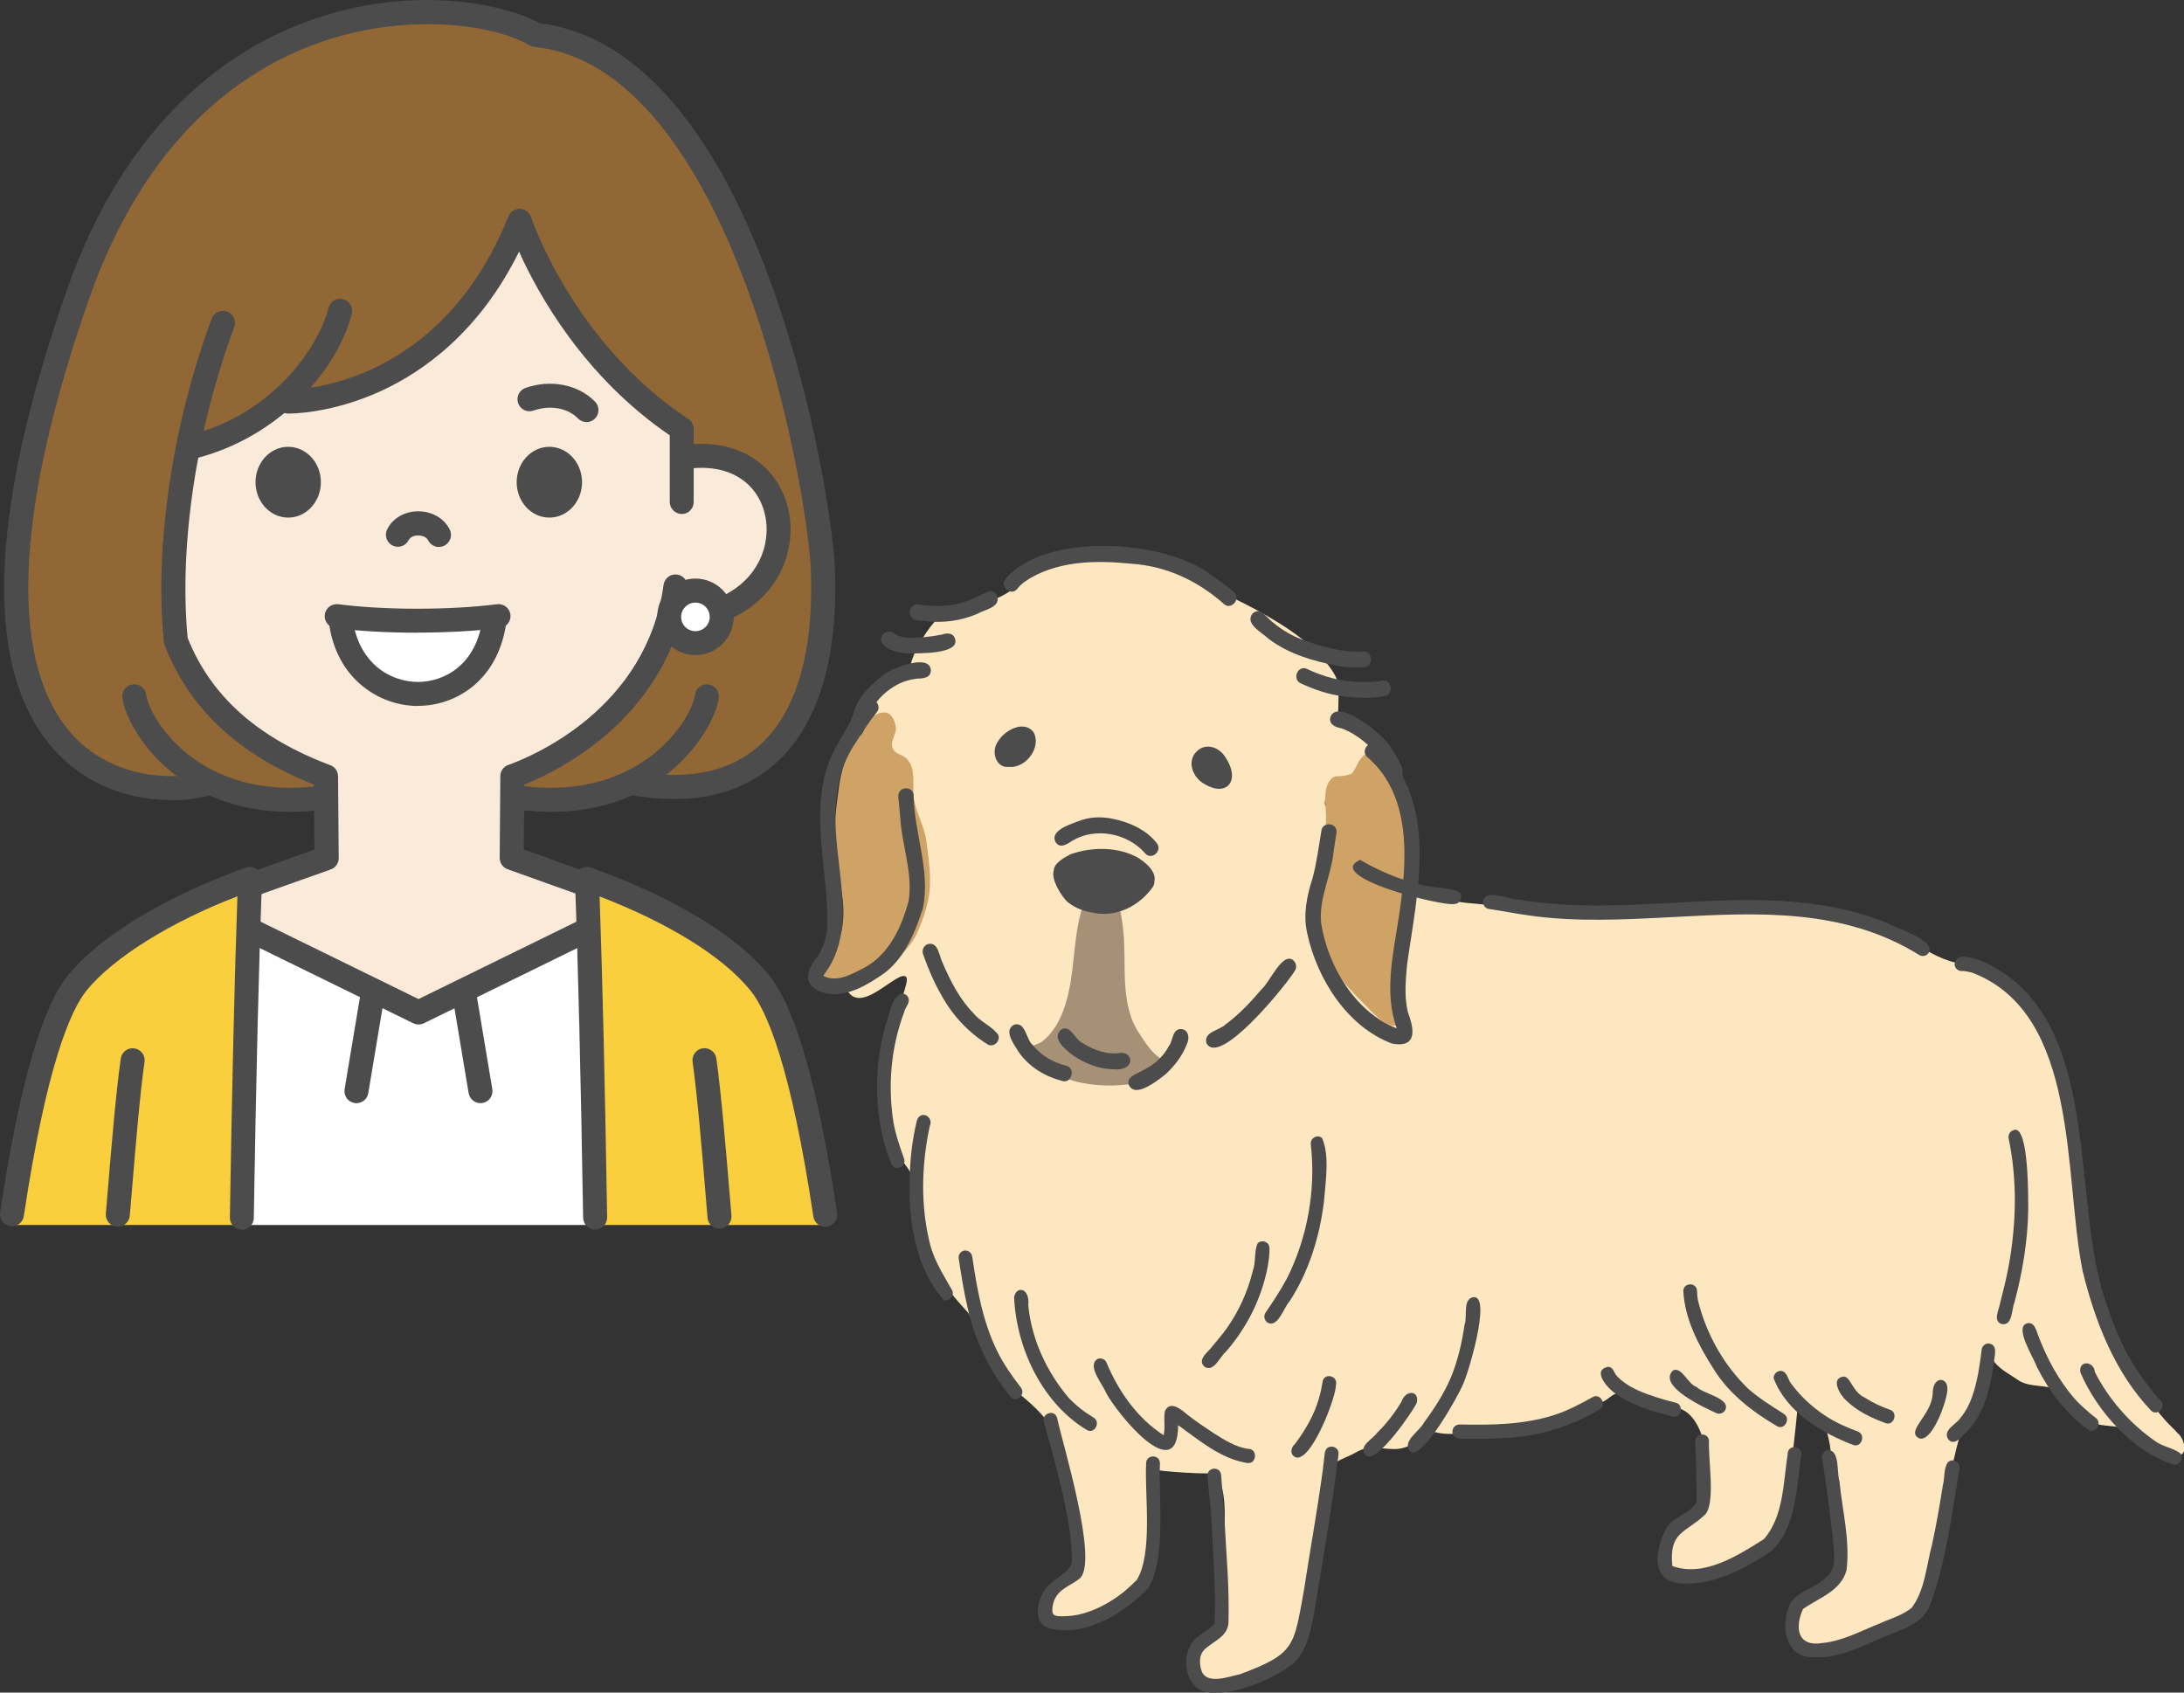 <?xml version="1.0" encoding="UTF-8"?><svg id="_レイヤー_23" xmlns="http://www.w3.org/2000/svg" width="240" height="186" viewBox="0 0 240 186"><rect x="0" y="0" width="240" height="186" fill="#333333" stroke="none"/><defs><style>.cls-1{fill:#faead9;}.cls-2{fill:#fff;}.cls-3{fill:#4c4c4c;}.cls-4{fill:#a69177;}.cls-5{fill:#916736;}.cls-6{fill:#facf3e;}.cls-7{fill:#cfa266;}.cls-8{fill:#fde7c1;}</style></defs><path class="cls-1" d="M64.6,97.29l-8.22-2.86-.07-9.02c9.2-3.65,14.69-9.84,17.61-17.34,17.59-.76,13.41-20.77,1.01-17.62v-3.25s-11.86-7.02-17.78-22.51c-6.24,15.2-18.27,19.16-26.04,19.53-1.76,1.43-4.91,3.74-10.19,5.06-2.71,10.78-1.61,21.11-1.61,21.11,2.08,6.48,8.38,12.21,16.62,14.95v8.94l-8.41,2.93.07,4.98,18.4,9.02,18.76-9.02-.15-4.91Z"/><path class="cls-5" d="M56.07,87.42l-.02-2.12c9.44-3.23,14.78-9.27,17.6-17.23,17.26-.1,13.89-20.63,1.21-17.77v-3.1s-12.1-7.16-17.74-22.48c-6.21,14.91-19.8,20.08-25.96,19.21-1.76,1.43-5.17,4.18-10.45,5.5-2.42,7.15-1.34,21.1-1.34,21.1,1.91,6.52,8.39,12.13,16.42,14.88v2.23s-7.33,1.26-12.94-1.49c-7.48,2.09-33,.01-14.26-53.74C21-3.14,51.16-.56,58.69,3.9c23.3,2.42,31.48,50.35,31.79,58.92.62,17.26-6.38,25.6-21.27,23.3-6.82,3.06-13.14,1.3-13.14,1.3Z"/><path class="cls-2" d="M65.4,134.62H26.68c.15-11.82.37-22.86.67-32.54l18.69,9.17,18.7-9.24c.31,9.69.51,20.75.66,32.6Z"/><path class="cls-6" d="M27.56,96.66c-.4,10.69-.69,23.6-.9,37.96H1.41c1.83-13.42,4.21-22.93,7.16-26.54,3.65-4.49,11.44-8.8,18.99-11.42Z"/><path class="cls-6" d="M90.71,134.62h-25.25c-.22-14.36-.5-27.27-.9-37.96,7.54,2.63,15.33,6.94,18.99,11.42,2.94,3.61,5.32,13.12,7.16,26.54Z"/><path class="cls-2" d="M37.55,67.66c4.04.9,13.05.64,16.64.06-.51,11.47-16.15,11.42-16.64-.06Z"/><path class="cls-3" d="M31.86,89.22c-12.44,0-17.91-9.04-18.41-12.52-.1-.72.4-1.39,1.12-1.49.72-.1,1.39.4,1.49,1.12.38,2.69,5.84,11.67,18.9,10.05.72-.09,1.38.42,1.47,1.15s-.42,1.38-1.15,1.47c-1.2.15-2.34.22-3.43.22Z"/><path class="cls-3" d="M74.92,56.48c-.73,0-1.32-.59-1.32-1.32v-7.32c-9.48-6.48-14.48-15.55-16.56-20.19-4.37,8.85-10.54,13.19-15.15,15.31-5.55,2.54-10.05,2.49-10.24,2.49-.73-.01-1.31-.61-1.3-1.34.01-.73.61-1.3,1.34-1.3.68.01,16.51-.02,24.19-19.04.21-.51.71-.84,1.27-.82.55.02,1.04.38,1.21.91.04.14,4.65,13.86,17.28,22.18.37.24.59.66.59,1.1v8.03c0,.73-.59,1.32-1.32,1.32Z"/><path class="cls-3" d="M18.8,87.92c-3.88,0-8.84-1.19-12.68-5.34-7.93-8.58-7.53-25.59,1.17-50.56C13.9,13.07,25.35,5.42,33.8,2.34c11.1-4.05,21.36-2.07,25.48.21,10.19,1.21,18.91,10.88,25.23,27.98,5.05,13.63,7.09,27.8,7.25,32.17.35,9.85-1.96,17.22-6.69,21.32-3.92,3.4-9.27,4.52-15.9,3.33-.72-.13-1.19-.81-1.07-1.53.13-.72.81-1.19,1.53-1.07,5.81,1.04,10.42.13,13.7-2.72,4.11-3.56,6.1-10.21,5.78-19.23-.17-4.72-2.42-18.76-7.09-31.35-4.19-11.33-11.64-25.09-23.31-26.3-.19-.02-.37-.08-.54-.18-3.78-2.24-13.57-3.77-23.49-.14-7.91,2.89-18.65,10.1-24.92,28.08-10.41,29.86-6.69,42.53-1.73,47.9,4.59,4.97,11.29,4.85,14.19,4.09.71-.18,1.43.24,1.61.94.18.7-.24,1.43-.94,1.61-1.08.28-2.51.49-4.12.49Z"/><path class="cls-3" d="M60.59,89.22c-1.09,0-2.23-.07-3.43-.22-.72-.09-1.24-.75-1.15-1.47.09-.72.75-1.24,1.47-1.15,13.06,1.62,18.52-7.37,18.9-10.05.1-.72.77-1.22,1.49-1.12.72.1,1.22.77,1.12,1.49-.5,3.47-5.97,12.52-18.41,12.52Z"/><path class="cls-3" d="M21.11,50.43c-.59,0-1.13-.4-1.28-1-.18-.71.25-1.42.96-1.6,9.19-2.3,14.19-9.63,15.31-14,.18-.71.9-1.13,1.61-.95.71.18,1.13.9.95,1.61-1.58,6.16-8.01,13.6-17.23,15.9-.11.03-.21.04-.32.04Z"/><path class="cls-3" d="M27.64,98.55c-.53,0-1.03-.32-1.23-.84-.26-.68.07-1.44.75-1.71.21-.08,1.67-.6,4.04-1.44,1.16-.41,2.5-.89,3.35-1.19l-.05-7.14c-8.33-3.32-13.7-8.35-16.42-15.35-.04-.11-.07-.23-.08-.35-1.03-10.56.93-23.84,5.26-35.51.25-.68,1.01-1.03,1.7-.78.68.25,1.03,1.01.78,1.7-4.17,11.25-6.08,24-5.12,34.16,2.55,6.4,7.68,10.98,15.68,13.99.51.19.85.68.85,1.23l.07,8.97c0,.55-.33,1.04-.84,1.24-.22.09-1.76.63-4.27,1.52-1.77.63-3.78,1.34-3.97,1.42-.16.06-.32.09-.48.09Z"/><path class="cls-3" d="M64.31,98.49c-.16,0-.32-.03-.48-.09-.19-.07-2.2-.79-3.98-1.42-2.66-.95-3.93-1.4-4.1-1.47-.51-.2-.84-.69-.84-1.24l.07-8.98c0-.55.35-1.05.88-1.23,2.52-.9,15.2-6.1,17.06-19.79.1-.72.76-1.23,1.49-1.13.72.1,1.23.76,1.13,1.49-1.9,13.99-13.86,19.96-17.92,21.59l-.06,7.14c.82.29,2.09.74,3.18,1.13,2.63.94,3.89,1.38,4.06,1.45.68.27,1.01,1.03.75,1.71-.2.52-.7.84-1.23.84Z"/><path class="cls-3" d="M74.02,69.31c-.72,0-1.31-.57-1.32-1.3-.01-.73.57-1.33,1.3-1.34,4.43-.08,7.87-1.91,9.42-5.01,1.24-2.48,1.07-5.44-.43-7.53-1.55-2.15-4.23-3.07-7.55-2.6-.72.1-1.39-.4-1.49-1.12-.1-.72.4-1.39,1.12-1.49,4.28-.61,7.94.73,10.06,3.67,2.07,2.88,2.32,6.9.65,10.25-2.01,4.01-6.28,6.37-11.73,6.47,0,0-.02,0-.02,0Z"/><path class="cls-2" d="M79.3,67.78c0,1.59-1.29,2.89-2.89,2.89s-2.89-1.29-2.89-2.89,1.29-2.89,2.89-2.89,2.89,1.29,2.89,2.89Z"/><path class="cls-3" d="M76.42,71.99c-2.32,0-4.2-1.89-4.2-4.21s1.89-4.2,4.2-4.2,4.21,1.89,4.21,4.2-1.89,4.21-4.21,4.21ZM76.42,66.22c-.86,0-1.57.7-1.57,1.57s.7,1.57,1.57,1.57,1.57-.7,1.57-1.57-.7-1.57-1.57-1.57Z"/><path class="cls-3" d="M12.94,134.8s-.08,0-.11,0c-.73-.06-1.26-.7-1.2-1.43l.22-2.59c.41-4.97.88-10.6,1.42-14.45.1-.72.77-1.23,1.49-1.12.72.1,1.23.77,1.12,1.49-.53,3.78-.99,9.37-1.4,14.31l-.22,2.59c-.06.69-.64,1.21-1.31,1.21Z"/><path class="cls-3" d="M45.99,112.58c-.2,0-.4-.04-.58-.13l-18.55-9.09c-.65-.32-.92-1.11-.6-1.77.32-.65,1.11-.92,1.77-.6l17.96,8.8,17.96-8.8c.66-.32,1.45-.05,1.77.6.32.65.05,1.44-.6,1.77l-18.54,9.09c-.18.09-.38.13-.58.13Z"/><path class="cls-3" d="M39.17,121.23c-.07,0-.14,0-.22-.02-.72-.12-1.2-.8-1.08-1.52l1.69-10.12c.12-.72.8-1.2,1.52-1.08.72.12,1.2.8,1.08,1.52l-1.69,10.12c-.11.65-.67,1.1-1.3,1.1Z"/><path class="cls-3" d="M52.8,121.23c-.63,0-1.19-.46-1.3-1.1l-1.69-10.12c-.12-.72.37-1.4,1.08-1.52.72-.12,1.4.37,1.52,1.08l1.69,10.12c.12.72-.37,1.4-1.08,1.52-.07.01-.15.02-.22.02Z"/><path class="cls-3" d="M26.58,135.13s-.01,0-.02,0c-.73-.01-1.31-.61-1.3-1.34.23-14.24.51-26.09.83-35.29-7.25,2.77-13.64,6.73-16.57,10.34-1.77,2.18-4.41,8.24-6.9,24.79-.11.72-.78,1.22-1.5,1.11-.72-.11-1.22-.78-1.11-1.5,2.07-13.76,4.58-22.53,7.46-26.06,4.21-5.17,12.87-9.5,19.57-11.83.41-.14.87-.07,1.22.19.35.26.55.67.53,1.11-.35,9.43-.65,21.95-.9,37.2-.01.72-.6,1.3-1.32,1.3Z"/><path class="cls-3" d="M65.4,135.12c-.72,0-1.31-.58-1.32-1.3-.25-15.28-.55-27.8-.9-37.19-.02-.44.19-.86.54-1.11.35-.26.81-.33,1.23-.18,9.05,3.25,16,7.45,19.56,11.83,2.9,3.56,5.42,12.35,7.48,26.13.11.72-.39,1.39-1.11,1.5-.72.11-1.39-.39-1.5-1.11-2.48-16.57-5.13-22.66-6.92-24.85-3.03-3.72-8.87-7.35-16.57-10.33.32,9.17.6,21.02.83,35.27.01.73-.57,1.33-1.3,1.34,0,0-.01,0-.02,0Z"/><path class="cls-3" d="M79.06,135.02c-.68,0-1.26-.52-1.31-1.21l-.2-2.38c-.42-5.09-.9-10.85-1.44-14.74-.1-.72.4-1.39,1.12-1.49.72-.1,1.39.4,1.49,1.12.55,3.97,1.03,9.77,1.46,14.89l.2,2.37c.06.73-.48,1.36-1.2,1.43-.04,0-.07,0-.11,0Z"/><path class="cls-3" d="M64.45,46.38c-.34,0-.68-.13-.94-.4-1.14-1.16-3.06-1.5-4.89-.86-.69.24-1.44-.12-1.68-.81-.24-.69.12-1.44.81-1.68,2.79-.97,5.79-.38,7.64,1.51.51.52.5,1.36-.02,1.87-.26.25-.59.38-.92.38Z"/><path class="cls-3" d="M35.26,52.99c0,2.15-1.61,3.89-3.59,3.89s-3.59-1.74-3.59-3.89,1.61-3.89,3.59-3.89,3.59,1.74,3.59,3.89Z"/><path class="cls-3" d="M56.78,52.99c0,2.15,1.61,3.89,3.59,3.89s3.59-1.74,3.59-3.89-1.61-3.89-3.59-3.89-3.59,1.74-3.59,3.89Z"/><path class="cls-3" d="M48.23,60.11c-.48,0-.95-.27-1.18-.73-.2-.4-.72-.54-1.1-.54-.37,0-.86.14-1.04.51-.32.65-1.11.93-1.77.6-.65-.32-.92-1.11-.6-1.77.6-1.22,1.9-1.98,3.4-1.99h.02c1.52,0,2.84.77,3.46,2,.33.65.06,1.44-.59,1.77-.19.09-.39.14-.59.14Z"/><path class="cls-3" d="M45.84,69.53c-3.2,0-6.38-.17-9.01-.51-.72-.09-1.23-.76-1.14-1.48.09-.72.76-1.23,1.48-1.14,5.07.66,12.24.66,17.45,0,.72-.09,1.38.42,1.47,1.14.09.72-.42,1.38-1.14,1.47-2.7.34-5.92.51-9.11.51Z"/><path class="cls-3" d="M45.91,77.58h0c-4.13,0-8.96-2.88-9.77-9.2-.09-.72.42-1.38,1.14-1.48.72-.09,1.38.42,1.48,1.14.62,4.76,4.04,6.89,7.16,6.9h0c2.86,0,6.43-1.82,7.11-6.97.1-.72.76-1.23,1.48-1.14.72.1,1.23.76,1.14,1.48-.84,6.4-5.49,9.26-9.73,9.26Z"/><path class="cls-8" d="M239.38,157.59c-.4-.5-.92-.93-1.32-1.38-1.77-1.96-3.24-4.18-4.54-6.5-1.32-2.38-2.79-4.65-3.61-7.28-.41-1.31-.68-2.92-.94-4.28-.24-1.24-.21-2.6-.24-3.85-.08-2.73-.05-5.47-.32-8.19-.23-2.25-.75-4.45-1.49-6.57-.69-1.96-1.36-4.01-2.16-5.92-.73-1.73-2.39-3-3.55-4.43-1.28-1.58-2.83-2.92-4.89-3.13-1.79-.18-3.87-1.01-5.35-2.13-1.8-1.38-4.12-1.93-6.22-2.72-3.18-1.2-6.2-1.07-9.49-1.61-2.59-.43-5.22.24-7.82.27-1.31.02-2.43-.27-3.75-.07-3.19.5-6.44,1.08-9.68.78-3.24-.31-6.44-.95-9.7-1.11-2.02-.1-4.04-.3-6.02-.7-1.83-.37-3.48-1.11-5.26-1.62-4.83-1.38-7.1-2.57-7.35-3.92-.32-1.7,1.95-3.51,1.33-4.24-.33-.38-1.06,0-1.33-.42-.35-.53.37-1.81,1.33-2.58.79-.64,1.24-.53,2-1,.67-.42,1.49-1.24,2-3-.37-.5-.74-.81-1-1-.4-.29-2.62-1.27-2-1h0s.25-.75,0-1-1,0-1,0h0c.18-3.28,0-4,0-4-.08-.32-.35-1.25-2-3-1.19-1.26-2.95-2.79-7-5-.46-.25-1.36-.73-4-2-5.21-2.5-7.82-3.75-9-4-.92-.19-5.57-1.17-10,1-2.86,1.4-2.7,2.66-6,4-3.33,1.35-4.48.45-6,2-.76.77-2.52,3.08-3.02,5.35-.07.31-.3,1.46-.98,1.65-.38.11-.59-.16-1,0-.54.21-.47.8-1,1-.45.17-.74-.17-1,0-.36.24.03,1.03,0,2-.03,1-.46,1.08-1.35,3.23-.55,1.32-.79,2-.72,2.64.09.85.85,1.3.89,2.17.02.58-.24,1.58-.31,2.22-.25,2.44-.83,4.71-.68,7.2.11,1.83.67,3.56.86,5.37.15,1.47.07,3.1-.37,4.51-.25.79-1.71,2.28-1.43,3.04,1.39,3.8,5.88-2.07,6.7-.98.35.47-1.06,3.66-1.19,4.28-.26,1.21-.72,2.22-.79,3.45-.07,1.37-.12,2.75-.2,4.12-.07,1.37-.06,3.09.13,4.44.2,1.4.68,2.72,1.52,3.78.9,1.13,1.59,2.14,1.67,3.66.13,2.54.56,4.8,1.49,7.15.87,2.22,2.34,3.99,3.9,5.7,1.49,1.63,1.38,2.97,2.16,4.86,1.55,3.77,6.33,5.18,7.71,9.14.96,2.74.79,5.92,1.79,8.55.77,2.02,1.58,4.37.41,6.42-.79,1.38-2.68,1.64-3.13,3.28-.43,1.53.87,1.98,2.11,2.08,2.99.26,5.68-1.62,7.63-3.78,1.53-1.69,1.76-3.6,1.75-5.82,0-1.02.21-1.8.39-2.78.27-1.55-.7-3.01-.09-4.47-.14.22,6.88.68,6.57.35,1.78,1.87.98,6.78.98,9.17,0,1.06-.22,2.01-.12,3.11.12,1.38.3,2.81-.07,4.17-.47,1.73-2.36,2.24-2.83,3.88-1.2,4.11,5.55,2.99,7.49,2.1,4.06-1.87,5.05-6.25,5.26-10.3.1-2,.29-3.88.73-5.83.3-1.32.96-2.73,1.07-4.07.06-.8-.47-1.76-.08-2.48.53-.96,2.27-1.41,3.15-1.94,1.49-.9,2.65-.35,4.29-.37,1.49-.01,2.76-1.01,3.86-2.02,2.12.75,3.89.07,5.96.16,2.5.11,5.31-.52,7.66-1.34,1.29-.45,2.44-1.45,3.76-1.77.46-.11.95,0,1.41-.16.87-.28,1.24-1.09,2.24-1.08.88,0,1.48.61,2.21.98,1.56.78,3.58.1,5.01,1.23,1.95,1.53,2.29,5.25,2.37,7.53.06,1.72-1.18,3.48-2.24,4.7-.6.69-1.52,1.02-2.13,1.72-.71.82-1.04,2.86-.1,3.63,1.02.83,2.65.57,3.83.46,1.47-.14,3.05-.81,4.43-1.36,3.32-1.32,4.86-4.29,5.06-7.83.18-3.26.65-6.45.94-9.7,1.28.3,2.08.36,2.68,1.64,1.7,3.59.62,7.47,1.7,11.15.87,2.96.66,5.79-1.89,7.58-.94.66-2.39,1.35-2.89,2.45-.8,1.78-.64,4.03,1.53,4.47,1.85.38,3.78-.54,5.52-1.06,2.14-.63,5.18-1.74,6.64-3.75,1.48-2.03,1.54-5.24,2.13-7.66.54-2.23.45-4.61,1.17-6.79.71-2.15.86-4.47,2.03-6.45.73-1.22.98-2.53,1.44-3.86.18-.52,1.44-2.51,1.18-2.96.73,1.25,1.72,1.65,2.96,2.51,1.36.94,3.35.34,4.62,1.33,1.13.88,1.36,2.38,2.8,3.11,1.62.82,3.56.4,5.24,1.14,1.63.71,2.8,2.27,4.58,2.67,1,.22,1.22-.62.9-1.5-.11-.31-.28-.58-.49-.84Z"/><path class="cls-7" d="M101.81,92.48c-.2-1.56-1.04-2.95-1.35-4.53-.29-1.45.31-3.34-.78-4.53-.55-.6-1.44-.48-1.64-1.39-.16-.72.55-1.45.4-2.2-.64-3.15-3.4-.71-4.19.71-.93,1.66-1.73,3.71-2.01,5.62-.29,1.96-.63,4.72-.52,6.66.23,4.09,1.81,6.77.36,10.89-.27.76-1.51,2.31-1.58,2.71-.79,4.62,6.19.85,7.41-.34.96-.94,2.28-2.22,2.84-3.48.66-1.48,1.3-3.27,1.42-4.9.11-1.45-.08-3.03-.27-4.5-.03-.24-.06-.47-.09-.7Z"/><path class="cls-7" d="M155.06,91.93c-.22-2.75-.12-6.54-2.26-8.61-.62-.6-1.29-.87-1.91-.8-.64.08-1.24.53-1.68,1.36-.56,1.07-.42,1.17-1.52,1.37-.78.14-1.11-.16-1.64.65-.74,1.15-.25,3.07-.34,4.36-.28,4.12-2.07,8-1.04,12.19.81,3.3,3.25,5.9,5.46,8.11.69.7,2.89,3.2,3.9,1.67.69-1.04-.42-2.79-.59-3.87-.27-1.73.06-3.67.33-5.38.57-3.66,1.6-7.31,1.3-11.05Z"/><path class="cls-4" d="M125.2,113.58c-2.24-3.35-1.34-7.65-1.78-11.44-.17-1.46-.33-3.72-2.09-3.93-1.34-.16-2.27.97-2.58,2.16-.86,3.27-.65,6.76-1.67,10-.49,1.58-1.27,3.08-2.57,4.1-.44.35-1.97.54-1.92,1.27.05.69,2.82,1.85,3.35,2.18,2.25,1.36,5.7,1.57,8.23,1.22.88-.12,1.51-.43,2.2-.99.07-.06.27-.26.51-.52.45-.47,1-1.09.95-1.12-1.19-.66-1.88-1.81-2.63-2.93Z"/><path class="cls-3" d="M109.65,81.51c-.77,1.06-.22,2.96,1.25,2.76.29.03.57,0,.85-.09,1.44-.44,2.57-2.27,1.85-3.69-1.05-1.43-3.24-.24-3.95,1.02Z"/><path class="cls-3" d="M131.15,83.05c-.59,1.1.13,2.47,1.1,3.04.03.02.07.04.1.06,2.53,1.52,3.97-.44,2.34-2.89-.84-1.4-2.66-1.74-3.55-.21Z"/><path class="cls-3" d="M124.79,94.12c-2.15-1.09-4.91-1.04-7.16-.24-.64.33-1.83.99-1.83,1.78-.34.99.93,3,1.58,3.51.81.65,1.81.99,2.81,1.14.37.08.75.12,1.12.12,2.11,0,4.14-1.2,5.38-2.97.14-.21.18-.42.16-.61.18-.64-.23-1.69-2.05-2.74Z"/><path class="cls-3" d="M122.87,90.12c-1.3-.36-2.68-.43-3.97-.02-.89.36-3.63,1.07-2.9,2.44.48.77,1.28.22,1.84-.15,2.52-1.51,6.03-.85,7.98,1.36.69.87,1.99-.26,1.29-1.11-1.07-1.34-2.63-2.11-4.23-2.52Z"/><path class="cls-3" d="M106.97,111.35c-1.52-1.57-2.54-3.55-3.4-5.57-.38-.75-.46-2.32-1.61-2.03-.42.14-.69.64-.53,1.09.54,1.54,1.17,3.05,1.99,4.46,1.2,2.24,2.98,4.15,5.11,5.47.18.11.37.13.54.09.45-.1.82-.61.64-1.12-.69-.98-1.97-1.43-2.74-2.4Z"/><path class="cls-3" d="M117.22,117.13c-1.44-.36-2.81-1.1-3.75-2.31-.75-.65-.75-2.56-2.02-2.22-1.25.65.03,2.21.5,3.02,1.14,1.63,2.88,2.68,4.75,3.16.1.03.19.05.28.05.83,0,1.17-1.41.24-1.7Z"/><path class="cls-3" d="M153.97,154.1c-.75,1.25-1.65,2.39-2.68,3.4-.49.69-2.05,1.41-1.25,2.39.07.08.14.13.23.15,1.34.39,4.92-4.87,5.4-5.83.39-1.39-1.18-1.61-1.7-.1Z"/><path class="cls-3" d="M145.35,151.8c-.1.63-.23,1.25-.41,1.87-.52,1.83-1.49,3.47-2.61,4.98-.4.34-.61.95-.18,1.36.14.11.28.17.43.17,1.72,0,4.28-6.77,4.23-8.02.23-.98-1.28-1.33-1.47-.35Z"/><path class="cls-3" d="M184.14,154.15c-1.4-.36-2.8-.77-4.13-1.35-.82-.38-1.81-.96-2.43-1.7-.24-.35-.34-.87-.85-.9-1.94.36.08,2.57.99,3.07,1.82,1.26,3.98,1.84,6.08,2.39.07.02.13.03.19.03.8,0,1.03-1.35.14-1.55Z"/><path class="cls-3" d="M186.44,152.42c-.99-.34-1.62-2.25-2.58-1.83-1.82,1.72,3.57,4.17,4.8,4.72.05.02.11.03.16.04.34.04.69-.16.81-.5.42-1.21-2.44-1.69-3.19-2.43Z"/><path class="cls-3" d="M236.78,158.33c-2.71-1.89-5.05-4.56-6.57-7.54-.1-1.26-1.82-1.33-1.6.02,1.82,4.27,5.82,8.77,10.23,10.13.06.02.12.03.18.03.54,0,.96-.71.62-1.21-.8-.68-2.01-.75-2.86-1.44Z"/><path class="cls-3" d="M230.32,155.83c-.75-.59-1.48-1.21-2.15-1.91-1.91-2.13-3.27-4.67-4.28-7.39-.17-.56-.46-1.32-1.17-1.09-1.4.43.79,3.8,1.1,4.75,1.36,2.7,3.2,5.14,5.61,6.91.14.11.29.15.42.15.63,0,1.1-.95.45-1.43Z"/><path class="cls-3" d="M204.17,157.32c-.55-.2-1.09-.44-1.63-.67-2.15-.95-4.19-2.57-5.63-4.5-.47-.48-.47-1.51-1.28-1.5-.41.02-.74.39-.72.82,1.41,3.7,5.25,5.99,8.72,7.31.1.04.19.06.28.06.73,0,1.07-1.21.25-1.52Z"/><path class="cls-3" d="M207.71,154.93c-.96-.34-1.89-.76-2.75-1.32-1.42-.66-1.54-2.22-2.31-2.34-1.57.13-.47,2.03.23,2.63,1.2,1.18,2.75,1.91,4.3,2.48.1.04.19.06.28.06.73,0,1.07-1.21.25-1.52Z"/><path class="cls-3" d="M218.6,147.64c-.41-.05-.79.26-.84.68-.09.87-.23,1.73-.37,2.59-.35,1.72-.79,3.5-1.93,4.87-.45.75-2.01,1.34-1.38,2.37.17.22.36.3.54.3.45,0,.89-.49,1.22-.83,2.21-2.01,2.88-5.1,3.28-7.99.06-.69.44-1.82-.52-1.98Z"/><path class="cls-3" d="M212.38,153.23c-.16,2.25-2.77,3.89-1.66,4.73.13.09.27.14.4.14,1.4,0,2.97-4.52,2.88-5.57-.04-1.24-1.65-1.34-1.62.7Z"/><path class="cls-3" d="M155.92,97.14c-2.28-.53-4.46-1.48-6.46-2.65-4.11,1.87,9.13,5.15,10.33,4.85.04,0,.08,0,.12,0,.57-.05.89-.87.46-1.31-1.34-.6-3.02-.39-4.45-.89Z"/><path class="cls-3" d="M207.26,101.38c-7.56-3.02-15.47-2.6-23.4-2.17-5.67.3-11.35.61-16.91-.35-.35.02-.88-.12-1.43-.26-1.1-.28-2.33-.55-2.55.42-.05.42.25.82.66.87,1.42.2,2.83.5,4.25.69,5.19.77,10.55.48,15.92.2,9.4-.5,18.78-1,27.13,4.18.11.07.24.1.37.1.26,0,.52-.14.66-.39.75-1.36-3.71-2.75-4.69-3.28Z"/><path class="cls-3" d="M235.04,150.84c-1.9-2.7-3.06-5.86-4.03-9.02-3.34-11.51-.17-30.43-13.21-36.21-.88-.24-2.88-1.13-3.01.38.03.5.51.8.96.71.33.04.66.1.98.19,11.81,4.53,10.03,22.19,12.12,32.73,1.37,5.62,3.56,11.23,7.55,15.41.13.13.3.19.46.19.42,0,.84-.37.78-.84-.02-.23-.13-.41-.29-.56-.86-.92-1.61-1.93-2.32-2.98Z"/><path class="cls-3" d="M221.31,124.18c-.39.09-.67.51-.58.93.97,4.61.84,9.42,0,14.04-.26,1.4-.61,2.78-.96,4.15-.1.62-.78,1.85.16,2.19.08.02.16.03.23.03,1.01,0,.9-1.68,1.22-2.44.87-3.28,1.44-6.66,1.5-10.07,0-1.17.1-9.46-1.59-8.83Z"/><path class="cls-3" d="M161.99,142.54c-1.32.13-.7,2.11-1.05,3.05-.3,2.03-.76,4.04-1.56,5.92-.76,1.73-1.79,3.33-2.91,4.83-.44.92-2.42,2.03-1.55,3.11.08.09.17.14.28.16,1.47.22,5.08-6.31,5.52-7.37.58-1.12,3.16-9.69,1.28-9.69Z"/><path class="cls-3" d="M196.01,155.36c-1.33-.85-2.69-1.68-3.89-2.74-2.7-2.59-4.64-6.06-5.54-9.75-.05-.32-.09-.65-.09-.97,0-1.01-1.51-1.01-1.51,0,.17,3.06,1.66,5.91,3.26,8.43,1.69,2.79,4.28,4.77,7.01,6.38.13.08.26.12.38.12.66,0,1.09-1.04.38-1.46Z"/><path class="cls-3" d="M142.1,105.51c-1.17-.91-2.57,2.41-3.41,3.14-1.22,1.43-2.51,2.83-4.02,3.93-.67.67-2.48.81-2.08,2.09.13.22.3.35.5.42,2.19.66,8.35-7.01,9.17-8.36.28-.37.2-.93-.16-1.21Z"/><path class="cls-3" d="M129.72,113.08c-.94.07-.79,1.29-1.28,1.88-1.65,3.13-4.87,2.76-4.4,4.25.18.41.49.57.86.57,1.04,0,2.59-1.26,3.2-1.74.98-.92,1.84-2.01,2.32-3.29.35-.66.18-1.69-.69-1.66Z"/><path class="cls-3" d="M145.59,159.58c-.09.71-.17,1.42-.25,2.14-.67,4.82-1.33,8.35-2.07,13.16-1.11,6.05-.94,6.85-7.02,9.11-1.24.25-3.8,1.26-4.26-.54-.2-.71-.2-1.59.33-2.14.94-.94,2.63-1.44,2.68-3.02.09-4.07-.21-6.86-.42-10.93-.11-1.76-.26-3.52-.39-5.27-.1-1.02-1.58-.87-1.5.14.17,2.13.33,2.95.46,5.08.13,3.69.51,7.41.31,11.1-.68.83-1.79,1.2-2.45,2.09-1.32,1.76-.64,5.22,1.77,5.47.07,0,.13.01.19.02,2.94.26,6.76-1.4,9.1-3.13,1.5-1.35,1.93-3.49,2.3-5.39,1.03-6.27,1.93-11.27,2.71-17.59.18-1.02-1.32-1.27-1.48-.28Z"/><path class="cls-3" d="M196.46,159.71c-.5,3.16-.44,6.97-2.64,9.44-2.88,1.81-6.6,4.21-10.05,2.94-.38-3.8,1.44-3.6,3.57-5.62,1.23-1.16.35-6.2.46-8.1-.03-1.01-1.55-.95-1.51.06.1,2.23.15,4.47.14,6.7-.79,1.25-2.46,1.48-3.27,2.71-1.4,2.56-1.84,6.24,2.02,6.19.03,0,.07,0,.11,0,3.39,0,6.59-1.71,9.38-3.6,2.76-2.59,2.73-7,3.28-10.57.11-1.01-1.42-1.15-1.5-.15Z"/><path class="cls-3" d="M214.08,160.66c-.52.69-.35,1.74-.58,2.57-.34,2.18-.72,4.36-1.19,6.52-.63,2.31-.77,4.99-2.23,6.93-1.03.85-2.36,1.2-3.55,1.74-2.06.82-4.07,1.93-6.3,2.14-2.68.43-3.04-1.65-2.1-3.74,1.68-1.2,4.16-1.95,4.78-4.25.42-3.26-.46-6.56-.77-9.8-.33-.95.08-3.48-1.3-3.41-.41.07-.68.49-.61.9.48,2.92.85,5.85,1.18,8.79.06,1.41.56,3.19-.67,4.21-1.17,1.33-3.27,1.47-4.09,3.11-.99,2.24-.47,5.7,2.42,5.74.22.02.44.03.66.03,2.66,0,5.12-1.39,7.57-2.35,1.78-.77,3.97-1.34,4.78-3.37,1.77-4.82,2.42-10.01,3.25-15.08.1-.67-.76-1.12-1.23-.68Z"/><path class="cls-3" d="M127.46,160.78c-.02-1.01-1.55-.95-1.51.06-.18,3.39.76,9.8-1.01,12.76-.35.35-.71.7-1.08,1.02-1.63,1.45-4.18,2.83-6.39,2.96-.42.03-1.04.08-1.45-.03-.3-.08-.38-.3-.38-.6,0-.58.2-1.24.55-1.69.61-.8,1.7-1.17,2.45-1.79,2.14-1.8-1.87-14.8-2.48-17.67-.28-.97-1.74-.48-1.44.47,1.08,3.98,3.06,10.58,3.08,15.17,0,1.21-1.61,1.8-2.57,2.76-1.26,1.26-2.07,4.44.46,4.82.19.04.37.07.56.09,3.54.44,7.56-2.04,9.91-4.58,2.03-3.15,1.13-10.08,1.31-13.75Z"/><path class="cls-3" d="M120.15,155.77c-1-.6-1.94-1.34-2.74-2.19-2.37-2.81-4.05-6.38-4.41-10.11.2-2.02-1.37-2.19-1.56-.89.27,5.7,3.15,11.65,8,14.57.12.07.24.1.36.1.67,0,1.09-1.08.35-1.48Z"/><path class="cls-3" d="M137.24,159.23c-1.43-.18-2.69-.99-3.89-1.75-.97-.64-1.94-1.3-2.86-2.01-.66-.57-1.92-1.63-2.48-.39-.16.86.07,1.78-.14,2.64-2.87-1.85-4.96-4.81-6.28-7.99-.16-.39-.64-.55-1-.38-1.17.74.58,2.76.94,3.68,1.22,2.32,7.89,10.52,7.94,3.59,2.34,1.68,4.73,3.72,7.63,4.16.03,0,.07,0,.1,0,.88,0,.99-1.47.05-1.56Z"/><path class="cls-3" d="M151.5,82c-.84-.98-2.19.5-1.17,1.26,4.93,4.34,4.28,11.61,3.37,17.62-.61,3.98-1.62,8.22-.21,12.13-4.51-1.74-7.57-6.79-8.31-11.57-.29-2.73,1.15-5.26,1.38-7.96.1-.62.21-1.29.31-1.97.13-1.12-1.58-1.28-1.67-.17-.28,1.72-.51,3.45-.96,5.15-.62,1.94-1.06,3.99-.6,6.03,1.09,5.1,4.44,10.33,9.33,12.16.29.05.55.08.78.08,1.93,0,1.61-1.8.96-3.54-.4-1.68-.25-3.42-.1-5.13,1.11-7.99,3.62-17.96-3.11-24.08Z"/><path class="cls-3" d="M98.71,87.51c.07.79.15,1.58.22,2.36.18,3.05,1.39,6.02.93,9.09-.77,2.93-2.2,5.99-4.93,7.41-1.29.66-2.82,1.57-4.28.96-.03-.02-.06-.03-.09-.05-.03-.02-.06-.04-.09-.07,5.55-7.1-2.18-17.3,3.62-25.68.7-1.15,1.46-2.25,2.29-3.3.45-.59-.13-1.51-.83-1.36-1.63,1.17-2.56,3.36-3.62,5.09-3.38,6-.95,13-1.01,19.5-.03,1.25-.34,2.47-.99,3.53-1.43,1.73-1.83,3.42.72,4.15.35.08.69.11,1.03.11,1.99,0,3.89-1.18,5.5-2.31,2.24-1.69,3.4-4.5,4.24-7.15.85-4.13-.96-8.21-1.02-12.35-.02-1.13-1.74-1.05-1.68.06Z"/><path class="cls-3" d="M133.16,63.23c-5.03-3.96-18.32-4.82-22.69.42-.64.93.72,1.92,1.36,1.01.38-.51.94-.85,1.48-1.18,3.34-1.89,7.31-1.9,11.01-1.53,3.82.25,7.25,1.84,10.15,4.4.79.78,1.94-.53,1.14-1.27-.77-.68-1.6-1.27-2.45-1.84Z"/><path class="cls-3" d="M108.46,65.05c-.78.39-1.56.79-2.38,1.06-1.68.59-3.46.55-5.2.32-1.09-.1-1.25,1.6-.17,1.73.34.03.68.07,1.02.1,1.91.23,3.86-.04,5.64-.79.78-.48,2.64-.7,2.2-2-.19-.42-.7-.62-1.11-.42Z"/><path class="cls-3" d="M149.81,71.58c-2.19.18-4.34-.47-6.4-1.18-1.32-.45-2.54-1.16-3.61-2.07-.63-.48-1.36-1.71-2.18-.88-.85,1.13,1.11,2.08,1.78,2.75,2.25,1.71,5.03,2.48,7.74,3,.9.15,1.82.18,2.73.12,1.1-.06,1.03-1.77-.06-1.73Z"/><path class="cls-3" d="M151.86,74.8c-.83.18-1.67.15-2.51.14-2-.04-3.96-.59-5.77-1.45-1.02-.4-1.62,1.22-.6,1.62,1.46.68,3,1.2,4.59,1.41,1.51.19,3.08.26,4.58-.02,1.08-.21.79-1.9-.29-1.71Z"/><path class="cls-3" d="M152.57,81.76c-.7-1.09-5.65-5.13-6.38-2.93-.18.79.59,1.09,1.2,1.2.49.17.94.4,1.39.67,1.65,1,3.06,2.56,3.78,4.42.47,1.03,1.96.3,1.52-.73-.39-.93-.89-1.83-1.5-2.62Z"/><path class="cls-3" d="M103.48,69.74c-1.22.24-2.45.36-3.69.34-.62-.02-1.21-.24-1.73-.57-.63-.39-1.44.33-1.2,1.03.55.99,1.94,1.2,2.96,1.28,1.02-.05,5.7.12,5.13-1.62-.21-.69-.94-.67-1.47-.45Z"/><path class="cls-3" d="M97.73,73.76c-.79.44-1.47,1.04-2.12,1.68-.74.72-1.34,1.58-1.7,2.56-.2.9-1.27,2.48.02,2.93,1.8.3.35-3.2,4.57-5.64.68-.38,1.44-.61,2.21-.71.65-.02,1.6-.03,1.58-.95-.14-1.73-3.67-.36-4.56.12Z"/><path class="cls-3" d="M123.21,115.69c-1.48.26-2.96-.26-4.21-1.05-.92-.39-1.35-2.12-2.4-1.49-1.13.96.58,2.27,1.34,2.85,1.28.85,2.76,1.46,4.29,1.5,2.62.27,2.3-1.87.98-1.8Z"/><path class="cls-3" d="M99.88,109.89c-.04-.42-.41-.75-.82-.71-1.15.34-1.33,2.57-1.79,3.6-1.34,4.93-1.23,10.32.66,15.08.34.96,1.76.39,1.41-.55-.46-1.3-.92-2.61-1.16-3.98-.64-4.08-.26-8.31,1.2-12.17.11-.46.5-.8.49-1.28Z"/><path class="cls-3" d="M103.87,140.47c-.66-1.14-1.27-2.32-1.63-3.6-1.11-4.27-.99-8.87-.06-13.16.35-.72-.47-1.52-1.12-1.04-.19.14-.28.35-.33.59-.59,2.42-.79,4.93-.78,7.42,0,4.28.91,8.99,3.76,12.19.61.23,1.23-.53.9-1.11-.25-.43-.5-.86-.74-1.29Z"/><path class="cls-3" d="M109.54,148.39c-1.56-3.21-2.18-6.77-2.7-10.29-.07-.42-.43-.73-.84-.68-.4.05-.72.45-.65.87.27,1.75.54,3.51.94,5.23.79,3.65,2.38,7.06,4.71,9.93.6.81,1.79-.17,1.19-.96-.99-1.3-1.95-2.63-2.65-4.11Z"/><path class="cls-3" d="M175.02,153.53c-1.4.78-2.83,1.54-4.36,2.01-3.32,1.04-6.82,1.07-10.26,1-.41,0-.77.31-.79.74-.02.41.31.81.72.81,1.72.02,3.43.05,5.15-.07,3.61-.18,7.13-1.23,10.26-3.12.87-.47.14-1.86-.71-1.37Z"/><path class="cls-3" d="M144.04,125.73c.59,5.04-.38,10.35-2.66,14.84-.7,1.28-1.5,2.5-2.32,3.7-.24.35-.1.85.23,1.08,1.13.61,1.78-1.64,2.41-2.33,2.13-3.26,3.31-7.09,3.79-10.97.17-2.12.65-5.06-.21-6.99-.48-.45-1.32,0-1.23.67Z"/><path class="cls-3" d="M138.17,136.7c-.36.89-.15,1.98-.49,2.92-.55,2.3-1.54,4.47-2.89,6.38-.47.65-.99,1.27-1.51,1.88-.43.66-1.77,1.46-.94,2.3,1.05.69,1.68-1.06,2.37-1.63,2.3-2.63,3.94-5.88,4.6-9.37.12-.68.21-1.37.19-2.07-.02-.67-.94-.95-1.33-.43Z"/></svg>